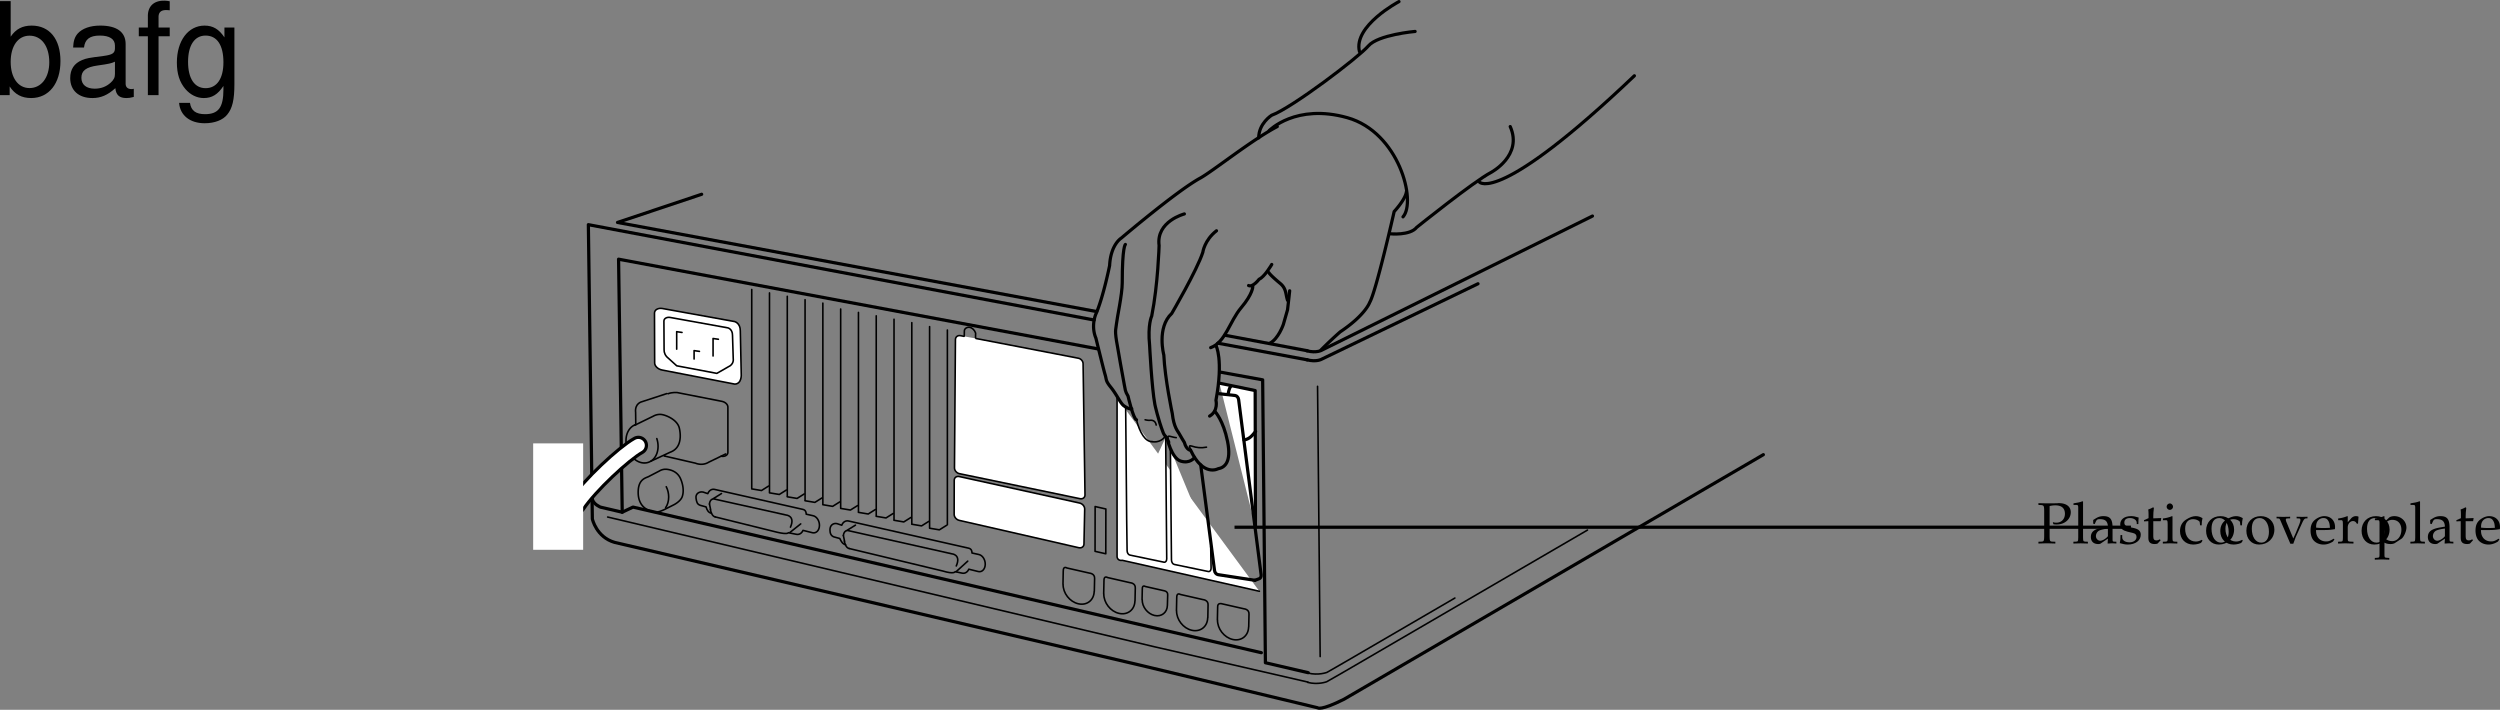 <svg xmlns="http://www.w3.org/2000/svg" xmlns:xlink="http://www.w3.org/1999/xlink" width="387.645" height="110.065"><rect width="100%" height="100%" fill="#808080" stroke="none"/><defs><path id="a" d="M1.938-5.781c.328-.078.578-.11.89-.11.985 0 1.485.454 1.485 1.313 0 .812-.547 1.375-1.329 1.375a1.44 1.44 0 0 1-.546-.094l.078.328c.218.047.343.047.53.047 1.235 0 2.173-.828 2.173-1.906 0-.875-.703-1.406-1.844-1.406-.047 0-.14 0-.25.015-.453.016-1 .016-1.281.016-.282 0-.75 0-1.64-.031v.28l.405.016c.422.047.47.125.485.813v4.047c-.016.719-.047.797-.469.812L.203-.25v.281C.734.016 1.047 0 1.516 0c.468 0 .78.016 1.312.031V-.25l-.422-.016c-.422-.015-.453-.078-.469-.812Zm0 0"/><path id="b" d="M.188-.25v.281C.813.016 1.078 0 1.313 0c.234 0 .5.016 1.125.031V-.25L2.03-.266c-.328-.046-.328-.062-.344-.656v-5.547L1.61-6.53c-.39.156-.687.218-1.406.328v.25H.72c.156 0 .219.11.219.375v4.656C.923-.327.923-.296.61-.265zm0 0"/><path id="c" d="M2.922-.734 2.875.03c.438-.014.578-.03.703-.03.11 0 .172 0 .469.016l.187.015V-.25l-.343-.016c-.235-.015-.25-.046-.25-.515v-1.656c0-1.313-.375-1.782-1.422-1.782-.406 0-.75.094-1.094.297l-.484.297v.578l.234.063L1-3.266c.188-.421.281-.484.688-.484.843 0 1.203.344 1.234 1.156l-.89.156C.796-2.203.281-1.78.281-.984c0 .687.421 1.093 1.14 1.093.172 0 .312-.03.375-.078zm0-.375c-.266.359-.828.703-1.188.703-.359 0-.671-.328-.671-.719a.98.98 0 0 1 .437-.813c.234-.14.734-.265 1.422-.359zm0 0"/><path id="d" d="M.375-1.281c0 .61-.031.89-.11 1.25.485.14.829.218 1.235.218 1.188 0 2.016-.625 2.016-1.515 0-.297-.079-.484-.25-.672-.235-.219-.516-.328-1.329-.484C1.204-2.625.97-2.813.97-3.22c0-.453.297-.703.86-.703.609 0 1.062.313 1.062.735v.203h.25c.015-.516.015-.735.046-1.016-.484-.156-.796-.219-1.171-.219-1.047 0-1.688.5-1.688 1.297 0 .453.203.735.61.938.25.109.734.25 1.343.375.406.093.578.28.578.625 0 .484-.453.828-1.093.828C1.109-.156.64-.47.64-.922v-.36Zm0 0"/><path id="e" d="M.875-3.438v2.594c0 .656.297.953 1 .953.203 0 .422-.046.469-.109l.437-.484-.125-.141c-.219.125-.344.172-.515.172-.36 0-.5-.188-.5-.625v-2.36h1.156l.078-.484-1.234.047v-.344c0-.36.03-.75.093-1.265l-.109-.11c-.219.14-.484.25-.766.344.032.25.047.438.047.719v.625l-.703.312v.188zm0 0"/><path id="f" d="m1.688-4.188-.079-.03a4.904 4.904 0 0 1-1.406.359v.265h.344c.36 0 .375.031.39.656v2.016c0 .594-.03.625-.328.656L.188-.25v.281C.813.016 1.078 0 1.313 0c.234 0 .5.016 1.125.031V-.25L2.03-.266c-.328-.046-.328-.062-.344-.656Zm-.407-2c-.265 0-.5.235-.5.516 0 .25.235.484.485.484.265 0 .5-.234.5-.484 0-.266-.235-.516-.485-.516Zm0 0"/><path id="g" d="M3.594-2.797c0-.422.047-.781.125-1.11-.36-.218-.672-.312-1.047-.312-.438 0-.938.172-1.469.516-.64.39-.969 1.015-.969 1.812 0 1.22.844 2.079 2.063 2.079.469 0 1.14-.172 1.234-.313l.188-.281-.094-.14c-.344.171-.625.265-.938.265-1 0-1.656-.781-1.656-1.969 0-.969.438-1.5 1.25-1.5.406 0 .828.172 1 .406l.063.547zm0 0"/><path id="h" d="M2.516-4.219C1.203-4.219.28-3.297.28-1.953c0 1.266.797 2.14 1.969 2.14 1.39 0 2.375-.968 2.375-2.328 0-1.218-.875-2.078-2.11-2.078zm-.172.297c.844 0 1.437.89 1.437 2.125 0 1.047-.437 1.688-1.187 1.688-.875 0-1.469-.875-1.469-2.157 0-1.078.438-1.656 1.219-1.656zm0 0"/><path id="i" d="M4.844-3.875v-.25c-.469.016-.672.016-.844.016-.172 0-.36 0-.844-.016v.25l.375.016c.14 0 .219.078.219.234 0 .156-.063.36-.172.656l-.39.953c-.094.266-.204.516-.547 1.266L1.562-3.344a1.067 1.067 0 0 1-.078-.344c0-.109.079-.171.22-.171l.452-.016v-.25c-.594.016-.844.016-1.062.016-.219 0-.453 0-1.047-.016v.25l.312.016c.141.015.188.078.282.296L2.187.063h.454c.171-.47.296-.797.359-.985l1.063-2.344c.203-.421.343-.578.515-.593Zm0 0"/><path id="j" d="m3.938-.625-.126-.094c-.562.344-.78.422-1.171.422-.579 0-1.063-.266-1.313-.703-.172-.281-.234-.547-.25-1.063h1.313c.64 0 1.062-.046 1.625-.14 0-.125.015-.203.015-.313 0-1.03-.672-1.703-1.687-1.703-.313 0-.703.11-1.078.328C.53-3.453.234-2.906.234-1.969c0 .563.141 1.047.375 1.39.36.485.954.766 1.641.766.344 0 .672-.078 1.031-.234.235-.11.438-.219.469-.281zm-.704-1.781c-.468.015-.671.031-1.015.031a9.74 9.74 0 0 1-1.125-.063c0-.421.031-.609.14-.859a1.12 1.12 0 0 1 1-.625c.313 0 .547.11.704.36.203.296.265.562.296 1.156zm0 0"/><path id="k" d="M.188-.25v.281C.78.016 1.046 0 1.296 0c.219 0 .547.016 1.281.031V-.25L2.11-.266c-.406-.03-.421-.046-.421-.656v-1.547c0-.547.359-.984.812-.984.266 0 .453.125.594.406h.187l.078-1.078c-.093-.063-.25-.094-.421-.094-.266 0-.547.14-.735.36l-.515.593v-.921l-.079-.032a4.904 4.904 0 0 1-1.406.36v.265h.344c.36 0 .375.031.39.656v2.016C.922-.328.922-.297.61-.266zm0 0"/><path id="l" d="M.078 2.266v.265c.61-.015.875-.031 1.125-.031.234 0 .5.016 1.125.031v-.265l-.422-.032c-.312-.03-.328-.062-.328-.656V-.109c.281.156.563.218.953.218.281 0 .5-.062.64-.14l1.032-.672c.36-.235.781-1.156.781-1.735 0-1-.828-1.78-1.875-1.78-.328 0-.656.093-.796.218l-.735.672v-.86l-.078-.03a5.038 5.038 0 0 1-1.406.359v.265h.328c.375 0 .39.031.39.656v4.516c0 .594-.015.625-.328.656zm1.5-5.016c0-.125.047-.234.156-.375a1.312 1.312 0 0 1 1.079-.516c.843 0 1.39.594 1.39 1.532 0 1.015-.61 1.765-1.406 1.765-.5 0-.875-.172-1.219-.531zm0 0"/><path id="m" d="M1.078-14.578V0h1.5v-1.344C3.375-.125 4.438.453 5.906.453c2.75 0 4.547-2.25 4.547-5.734 0-3.407-1.687-5.5-4.469-5.5-1.437 0-2.468.547-3.25 1.719v-5.516zm4.578 5.36c1.86 0 3.063 1.624 3.063 4.124 0 2.375-1.235 4-3.063 4-1.781 0-2.922-1.61-2.922-4.062 0-2.469 1.141-4.063 2.922-4.063zm0 0"/><path id="n" d="M10.703-.984c-.187.046-.265.046-.36.046-.577 0-.905-.296-.905-.828v-6.156c0-1.86-1.36-2.86-3.938-2.86-1.547 0-2.766.438-3.484 1.22-.47.546-.672 1.14-.72 2.187h1.688c.141-1.281.891-1.86 2.454-1.86 1.515 0 2.343.547 2.343 1.547v.454c-.015.718-.375.968-1.734 1.156-2.36.297-2.734.375-3.36.64C1.454-4.921.845-4 .845-2.64.844-.734 2.156.453 4.28.453 5.594.453 6.656 0 7.844-1.078 7.954 0 8.484.453 9.562.453c.36 0 .579-.031 1.141-.172zM7.781-3.297c0 .563-.156.89-.656 1.36-.688.625-1.5.937-2.484.937-1.297 0-2.063-.625-2.063-1.688 0-1.093.719-1.656 2.516-1.906 1.781-.25 2.125-.328 2.687-.593zm0 0"/><path id="o" d="M5.156-10.484H3.422v-1.641c0-.688.375-1.063 1.156-1.063.14 0 .203 0 .578.032v-1.39a3.975 3.975 0 0 0-.937-.095c-1.532 0-2.453.875-2.453 2.375v1.782H.359v1.359h1.407V0h1.656v-9.125h1.734Zm0 0"/><path id="p" d="M8.078-10.484v1.53C7.234-10.218 6.313-10.78 5-10.78 2.453-10.78.703-8.42.703-5.061c0 1.765.422 3.046 1.313 4.109.78.906 1.78 1.406 2.859 1.406 1.266 0 2.172-.547 3.047-1.875v.547c0 2.797-.781 3.828-2.86 3.828-1.421 0-2.156-.547-2.328-1.75H1.047C1.203 3.141 2.734 4.36 5.016 4.36c1.546 0 2.828-.5 3.5-1.343.796-.97 1.109-2.282 1.109-4.735v-8.765zm-2.922 1.25c1.766 0 2.766 1.468 2.766 4.14 0 2.532-1.016 4.016-2.766 4.016-1.718 0-2.718-1.5-2.718-4.078 0-2.563 1-4.078 2.718-4.078zm0 0"/></defs><path fill="none" stroke="#000" stroke-linecap="round" stroke-linejoin="round" stroke-width=".25" d="M178.625 68.477s1.266.328 2.082-.856"/><path fill="none" stroke="#000" stroke-linecap="round" stroke-linejoin="round" stroke-miterlimit="10" stroke-width=".5" d="m202.715 55.797-13.887-2.586"/><path fill="none" stroke="#000" stroke-linecap="round" stroke-linejoin="round" stroke-width=".25" d="m202.816 105.766-23.8-5.477m0 .001L94.223 80.171"/><path fill="none" stroke="#000" stroke-linecap="round" stroke-linejoin="round" stroke-width=".5" d="m176.664 103.11-81.36-19.008c-2.847-.817-3.456-3.641-3.456-3.641l-.618-45.625 78.415 14.785m7.019 53.489 27.664 6.64s.406.508 4.067-1.324L273.422 70.5"/><path fill="none" stroke="#000" stroke-linecap="round" stroke-linejoin="round" stroke-width=".25" d="m225.59 92.73-17.156 9.989m0 0-2.68 1.539s-1.324.508-2.95.101"/><path fill="none" stroke="#000" stroke-linecap="round" stroke-linejoin="round" stroke-miterlimit="10" stroke-width=".5" d="m202.715 54.387-12.742-2.399m-19.918-3.675L95.75 34.492l13.047-4.368"/><path fill="none" stroke="#000" stroke-linecap="round" stroke-linejoin="round" stroke-width=".5" d="m202.855 104.309-6.644-1.547-.426-43.864-6.547-1.195m-18.941-3.593L95.914 40.187l.387 26.703m-.001 0 .18 12.532-3.367-.785s-1.062-.414-1.265-1.227"/><path fill="none" stroke="#000" stroke-linecap="round" stroke-linejoin="round" stroke-width=".25" d="m204.297 59.906.406 41.899"/><path fill="none" stroke="#000" stroke-linecap="round" stroke-linejoin="round" stroke-width=".5" d="m195.582 101.207-3.75-.871m0 0-11.64-2.691m-.001 0L98.152 78.629l-1.672.793"/><path fill="#fff" d="m113.938 59.559-11.247-2.18c-.675-.121-1.203-.629-1.18-1.133l-.027-7.707c.008-.508.567-.82 1.243-.7l11.171 2.02s.895.215.895 1.434l.14 6.687s.145 1.524-.995 1.579"/><path fill="none" stroke="#000" stroke-linecap="round" stroke-linejoin="round" stroke-miterlimit="10" stroke-width=".25" d="m113.938 59.559-11.247-2.18c-.675-.121-1.203-.629-1.18-1.133l-.027-7.707c.008-.508.567-.82 1.243-.7l11.171 2.02s.895.215.895 1.434l.14 6.687s.145 1.524-.995 1.579zm0 0"/><path fill="#fff" stroke="#000" stroke-linecap="round" stroke-linejoin="round" stroke-width=".25" d="m130.21 77.824-1.105.692m0 0-1.515-.258m-.137-1.048-1.101.688m0 0-1.52-.253m-.137-1.051-1.101.691m0 0-1.52-.254m-.136-1.051-1.102.692m0 0-1.52-.254m-.136-1.055-1.102.696m0 0-1.515-.254"/><path fill="none" stroke="#000" stroke-linecap="round" stroke-linejoin="round" stroke-width=".25" d="M127.59 78.16V47.004m-2.758 30.543V46.473m-2.758 30.457V45.945m-2.758 30.375V45.418m-2.753 30.285V44.891"/><path fill="#fff" d="M168.188 78.934c.011-.414-.34-.829-.778-.93l-18.652-4.11c-.438-.101-.793.157-.797.57l-.012 5.294c0 .418.352.832.793.93l18.528 4.238c.437.097.8-.156.808-.57l.11-5.422"/><path fill="none" stroke="#000" stroke-linecap="round" stroke-linejoin="round" stroke-miterlimit="10" stroke-width=".25" d="M168.188 78.934c.011-.414-.34-.829-.778-.93l-18.652-4.11c-.438-.101-.793.157-.797.57l-.012 5.294c0 .418.352.832.793.93l18.528 4.238c.437.097.8-.156.808-.57zm0 0"/><path fill="#fff" stroke="#000" stroke-linecap="round" stroke-linejoin="round" stroke-miterlimit="10" stroke-width=".25" d="m195.277 91.68-21.257-4.801c-.438.094-.797-.168-.81-.582V61.703"/><path fill="#fff" stroke="#000" stroke-linecap="round" stroke-linejoin="round" stroke-miterlimit="10" stroke-width=".5" d="m194.668 81.703-.043-21.144-5.55-1.145"/><path fill="#fff" stroke="#000" stroke-linecap="round" stroke-linejoin="round" stroke-miterlimit="10" stroke-width=".25" d="m181.48 69.621.165 17.219c.008.332.203.637.437.68l5.285 1.101c.235.043.426-.187.422-.52l-.062-3.378M174.703 80.8l.063 4.59c.004.333.199.637.437.68l5.281 1.102c.243.047.43-.188.426-.52l-.164-18.828m-6.203-4.734.16 17.71"/><path fill="none" stroke="#000" stroke-linecap="round" stroke-linejoin="round" stroke-miterlimit="10" stroke-width=".25" d="M169.664 91.684c-.027 1.375-1.129 2.242-2.46 1.937-1.337-.3-2.391-1.66-2.364-3.035m.023-2.008-.039 2.027m4.903-.917-.043 2m-4.821-3.11c-.023-.89.57-.508.57-.508l3.516.801s.813.063.778.817m17.535 6.105c-.028 1.371-1.133 2.242-2.465 1.937-1.332-.3-2.39-1.664-2.36-3.035m.023-2.011-.042 2.03m4.902-.921-.039 2.004m-4.821-3.113c-.026-.887.567-.508.567-.508l3.516.8s.816.063.777.817m-10.199-2.445-.035 1.644m.035-1.644c-.02-.72.461-.41.461-.41l2.852.648s.656.05.625.66l-.047 1.621c-.024 1.113-.914 1.817-1.996 1.567-1.079-.247-1.934-1.344-1.91-2.457m-1.129.195c-.028 1.375-1.133 2.242-2.465 1.937-1.332-.3-2.39-1.664-2.36-3.039m.024-2.004-.043 2.028m4.902-.922-.043 2.004m-4.816-3.11c-.028-.89.566-.511.566-.511l3.516.804s.812.059.777.813m17.57 6.047c-.03 1.37-1.132 2.242-2.464 1.937-1.332-.304-2.391-1.664-2.36-3.039m.024-2.007-.043 2.03m4.902-.921-.043 2.004m.043-2.004c.035-.754-.773-.817-.773-.817l-3.52-.8s-.586-.141-.566.507"/><path fill="none" stroke="#000" stroke-linecap="round" stroke-linejoin="round" stroke-width=".25" d="m169.797 85.488.012-6.945 1.664.379-.012 6.945zm0 0"/><path fill="none" stroke="#000" stroke-linecap="round" stroke-linejoin="round" stroke-miterlimit="10" stroke-width=".25" d="m151.277 51.652-.03 1.54-1.747-.333.031-1.539m0 0c0-.394.461-.636.828-.566.418.082.774.445.918.898"/><path fill="none" stroke="#000" stroke-linecap="round" stroke-linejoin="round" stroke-width=".25" d="m208.395 104.176 37.757-21.985m-37.757 21.985-2.68 1.535m0-.001s-1.324.513-2.95.102"/><path fill="none" stroke="#000" stroke-linecap="round" stroke-linejoin="round" stroke-miterlimit="10" stroke-width=".5" d="m229.172 44-24.207 11.68s-.817.508-2.34.097"/><path fill="#fff" d="m104.926 56.719-1.293-1.176c-.473-.352-.68-.89-.66-1.293l-.028-4.465c.008-.406.453-.656.996-.558l8.926 1.613s.715.172.715 1.144l.113 3.653s.164.847-.797 1.258l-1.746 1-6.226-1.176"/><path fill="none" stroke="#000" stroke-linecap="round" stroke-linejoin="round" stroke-miterlimit="10" stroke-width=".25" d="m104.926 56.719-1.293-1.176c-.473-.352-.68-.89-.66-1.293l-.028-4.465c.008-.406.453-.656.996-.558l8.926 1.613s.715.172.715 1.144l.113 3.653s.164.847-.797 1.258l-1.746 1zm0 0"/><path fill="none" stroke="#000" stroke-linecap="round" stroke-linejoin="round" stroke-miterlimit="10" stroke-width=".25" d="m111.39 52.605-.824-.117v2.703m-4.82-3.644-.82-.117v2.703m3.524.351-.825-.117v1.293m-1.848 21.367c-.195.54-.828 1-1.277 1.235l-1.598.804c-.28.11-.593.266-.918.297-.867.086-3.03-.355-3.03-3.027 0-2.203 1.347-2.227 1.734-2.5l1.539-.797a1.868 1.868 0 0 1 1.195-.266c.93.11 1.781.582 2.156 1.586 0 0 .645 1.434.2 2.668zm0 0"/><path fill="none" stroke="#000" stroke-linecap="round" stroke-linejoin="round" stroke-miterlimit="10" stroke-width=".25" d="M103.309 75.473c.238.472.375 1.02.375 1.59 0 .648-.176 1.222-.473 1.664m6.797-.575.195.942m-.082-.134c.152.556.32 1.09.781 1.192"/><path fill="none" stroke="#000" stroke-linecap="round" stroke-linejoin="round" stroke-miterlimit="10" stroke-width=".25" d="m124.488 78.984-13.68-3.097c-.464-.102-.87.175-1.058.656l-.727-.242c-.562-.125-1.203.23-1.097.953.082.574.168.937.656 1.101l.898.247c.165.57.407.894.817.976m14.191-.594c.48.106.52.532.52.743l1.074.242c.566.12 1.004.812.98 1.543-.023.73-.503 1.218-1.066 1.097l-1.484-.37c-.192.452-.594.706-1.04.609l-1.234-.246s-.066.32-1.746-.075l-9.59-2.375"/><path fill="none" stroke="#000" stroke-linecap="round" stroke-linejoin="round" stroke-miterlimit="10" stroke-width=".25" d="M110.008 78.152c.035-.515.36-.863.73-.777l11.137 2.48s1.484.102.691 1.88m-.093.835 1.683-1.336m-13.75-3.796 1.465-.91"/><path fill="#fff" stroke="#000" stroke-linecap="round" stroke-linejoin="round" stroke-miterlimit="10" stroke-width=".25" d="m149.48 52.152-.554-.105c-.422-.078-.77.187-.778.594L148 72.535c-.012.406.328.813.75.906l18.695 3.88c.422.097.778-.15.793-.551l-.297-20.344c.016-.406-.316-.801-.734-.88l-15.871-3.058"/><path fill="none" stroke="#000" stroke-linecap="round" stroke-linejoin="round" stroke-miterlimit="10" stroke-width=".25" d="M111.824 70.746c.551.098 1.016-.156 1.04-.57v-7.028c.023-.414-.407-.824-.962-.921l-6.918-1.36s-.808-.062-1.382.184m-.204-.024-3.886 1.27s-1.114.238-.953 1.668l.023 1.867"/><path fill="none" stroke="#000" stroke-linecap="round" stroke-linejoin="round" stroke-miterlimit="10" stroke-width=".25" d="m103 70.707 4.844 1.113s1.031.477 2.062-.16l2.617-1.27m-14.125-4.445 2.903-1.414a2.095 2.095 0 0 1 1.23-.265c.66.074 2.383.738 2.774 2 0 0 .894 3.039-1.39 3.855l-2.977 1.383"/><path fill="none" stroke="#000" stroke-linecap="round" stroke-linejoin="round" stroke-miterlimit="10" stroke-width=".25" d="M98.582 65.832c-1.266.418-1.855 2.07-1.32 3.688.531 1.62 1.992 2.593 3.258 2.175 1.265-.418 1.855-2.07 1.324-3.687m28.929 15.042.2.938m-.083-.133c.153.56.317 1.094.782 1.196"/><path fill="none" stroke="#000" stroke-linecap="round" stroke-linejoin="round" stroke-miterlimit="10" stroke-width=".25" d="m150.195 85-18.62-4.215c-.462-.101-.872.176-1.055.656l-.727-.246c-.563-.125-1.102.227-1.102.957 0 .493.137.938.625 1.102l.899.242c.246.492.406.82.898.98m19.082.524c.48.105.52.531.52.746l1.078.238c.562.125 1 .813.977 1.547-.024.727-.5 1.219-1.063 1.094l-1.488-.367c-.192.449-.59.707-1.04.61l-1.07-.227s-.148.441-1.91-.098l-14.527-3.492"/><path fill="none" stroke="#000" stroke-linecap="round" stroke-linejoin="round" stroke-miterlimit="10" stroke-width=".25" d="M130.773 83.05c.036-.515.364-.862.735-.777l16.078 3.602s1.48.098.691 1.879m-17.101-5.418 1.465-.91"/><path fill="#fff" stroke="#000" stroke-linecap="round" stroke-linejoin="round" stroke-width=".25" d="m144 80.852-1.102.691m0 0-1.515-.258m-.141-1.047-1.101.692m-.001 0-1.515-.258m-.137-1.051-1.105.692m0 0-1.516-.254m-.137-1.051-1.105.691m0 .001-1.516-.255m-.136-1.05-1.106.69m0 .001-1.515-.254"/><path fill="none" stroke="#000" stroke-linecap="round" stroke-linejoin="round" stroke-width=".25" d="M141.383 81.188V50.03m-2.758 30.544v-31.07m-2.758 30.456V48.974m-2.757 30.374V48.445m-2.758 30.289V47.918"/><path fill="#fff" stroke="#000" stroke-linecap="round" stroke-linejoin="round" stroke-width=".25" d="m146.758 81.465-1.102.691m0 0-1.515-.254"/><path fill="none" stroke="#000" stroke-linecap="round" stroke-linejoin="round" stroke-width=".25" d="M146.898 81.367V51.172m-2.758 30.633v-31.16"/><path fill="none" stroke="#000" stroke-linecap="round" stroke-linejoin="round" stroke-miterlimit="10" stroke-width=".5" d="m186.18 72.086 2.144 16.387c.04.312.278.59.535.629l5.727.878"/><path fill="none" stroke="#000" stroke-linecap="round" stroke-linejoin="round" stroke-width=".5" d="M175.48 63.375c-.324.164-1.14-.406-1.14-.406-.57-.328-1.13-1.719-2.082-2.899-.86-1.062-.653-1.144-.899-1.96-.246-.817-1.43-5.673-1.43-5.673-.816-1.96 0-3.753 0-3.753 1.145-2.614 2.126-7.512 2.126-7.512.164-3.266 1.797-4.246 1.797-4.246s8.652-7.348 12.242-9.305c1.898-1.035 8.035-5.95 11.953-7.996m6.781 34.648a62.406 62.406 0 0 1 2.98-2.816c3.919-2.613 4.575-4.57 4.575-4.57.976-1.633 3.793-14.082 3.793-14.082s1.746-1.871 1.894-3.047m-23.386 37.148c-.57.676-.875 1.121-1.774 1.324m3.836-25.957s.149.336 1.758 1.672c.98.82.816 1.633 1.14 2.614"/><path fill="none" stroke="#000" stroke-linecap="round" stroke-linejoin="round" stroke-width=".5" d="M199.973 45.09s-.164 1.633-.328 2.937l-.653 2.286s-.773 2.246-2.082 2.898m-6.12 6.777c-.208.246-.33.938-.368 1.145m6.773-20.125s-1.14 1.96-1.957 2.285c0 0-.98 1.309-1.633.98m.653.165s0 1.14-1.797 3.265c-1.797 2.121-2.45 5.387-4.734 6.203"/><path fill="none" stroke="#000" stroke-linecap="round" stroke-linejoin="round" stroke-width=".5" d="M188.543 53.578s1.187 2.11 0 8.492c0 0 .41 1.633-.98 2.45"/><path fill="none" stroke="#000" stroke-linecap="round" stroke-linejoin="round" stroke-width=".5" d="M188.379 63.785s1.309 1.387 1.96 4.653c.653 3.265-.487 4.082-1.468 4.246 0 0-2.289 1.304-4.246-2.86 0 0-.652 0-.98-1.222 0 0-.653-1.063-.817-1.387-.164-.328-.816-.899-1.058-3.106 0 0-1.145-5.386-1.31-9.058 0 0-1.14-4.246 1.228-6.45 0 0 3.917-6.695 4.816-9.472 0 0 .242-1.875 2.121-3.344"/><path fill="none" stroke="#000" stroke-linecap="round" stroke-linejoin="round" stroke-width=".25" d="M184.707 69.742s-.652-.816.082-.57 1.469.328 2.285.164"/><path fill="none" stroke="#000" stroke-linecap="round" stroke-linejoin="round" stroke-width=".5" d="M183.645 33.172s-4.407 1.14-3.918 4.898c0 0-.164 6.04-1.145 10.938 0 0-.652 1.304-.324 4.57 0 0 .324 6.531.816 9.145 0 0 .489 2.285 1.305 4.41 0 0 .082.281.574.773 0 0 .692 3.145 2.121 3.59 1.43.45 2.121-.527 2.121-.527"/><path fill="none" stroke="#000" stroke-linecap="round" stroke-linejoin="round" stroke-width=".25" d="M181.36 68.559s-.665-1.11.081-.899c.395.113.871.215.938.203"/><path fill="none" stroke="#000" stroke-linecap="round" stroke-linejoin="round" stroke-width=".5" d="M174.5 37.906s-.488.242-.488 5.957c0 1.797-.817 5.473-.899 6.371-.09.989-.324.899.164 3.508 0 0 .899 5.227 1.063 5.961.16.734.082.899.57 1.715 0 0 .817 3.55 1.309 3.672"/><path fill="none" stroke="#000" stroke-linecap="round" stroke-linejoin="round" stroke-width=".25" d="M176.219 65.09c.492 2.02 1.418 3.437 2.402 3.383m-1.058-3.383s.449.12.734.082c.285-.04.86 0 .98.734"/><path fill="none" stroke="#000" stroke-linecap="round" stroke-linejoin="round" stroke-miterlimit="10" stroke-width=".5" d="m246.922 33.5-41.957 20.79s-.817.507-2.34.1m-8.039 35.59.652-.238c.164-.039.348-.277.313-.59l-3.492-27.191c-.04-.316-.274-.598-.532-.633l-2.453-.277"/><path fill="none" stroke="#000" stroke-linecap="round" stroke-linejoin="round" stroke-width=".25" d="m148.258 88.64 1.797-1.632"/><path fill="none" stroke="#000" stroke-miterlimit="10" stroke-width=".5" d="M191.422 81.75h139"/><g transform="translate(-11.578 -3.25)"><use xlink:href="#a" width="100%" height="100%" x="327.449" y="87.5"/><use xlink:href="#b" width="100%" height="100%" x="332.885" y="87.5"/><use xlink:href="#c" width="100%" height="100%" x="335.504" y="87.5"/><use xlink:href="#d" width="100%" height="100%" x="340.004" y="87.5"/><use xlink:href="#e" width="100%" height="100%" x="343.82" y="87.5"/><use xlink:href="#f" width="100%" height="100%" x="346.754" y="87.5"/><use xlink:href="#g" width="100%" height="100%" x="349.373" y="87.5"/><use xlink:href="#h" width="100%" height="100%" x="353.369" y="87.5"/><use xlink:href="#g" width="100%" height="100%" x="355.619" y="87.5"/><use xlink:href="#h" width="100%" height="100%" x="359.615" y="87.5"/><use xlink:href="#i" width="100%" height="100%" x="364.529" y="87.5"/><use xlink:href="#j" width="100%" height="100%" x="369.614" y="87.5"/><use xlink:href="#k" width="100%" height="100%" x="373.925" y="87.5"/><use xlink:href="#h" width="100%" height="100%" x="377.48" y="87.5"/><use xlink:href="#l" width="100%" height="100%" x="379.73" y="87.5"/><use xlink:href="#b" width="100%" height="100%" x="385.139" y="87.5"/><use xlink:href="#c" width="100%" height="100%" x="387.758" y="87.5"/><use xlink:href="#e" width="100%" height="100%" x="392.258" y="87.5"/><use xlink:href="#j" width="100%" height="100%" x="395.192" y="87.5"/></g><path fill="none" stroke="#000" stroke-linecap="round" stroke-width="3" d="M98.984 69.063c-2.25 1.25-7.562 6.187-9.562 9.187"/><path fill="none" stroke="#fff" stroke-linecap="round" stroke-width="2" d="M98.984 69.063c-2.25 1.25-7.562 6.187-9.562 9.187"/><path fill="#fff" d="M90.422 85.25v-16.5h-7.75v16.5h7.75"/><path fill="none" stroke="#000" stroke-linecap="round" stroke-linejoin="round" stroke-miterlimit="10" stroke-width=".5" d="M216.922.25S209.797 4 210.797 8"/><path fill="none" stroke="#000" stroke-linecap="round" stroke-linejoin="round" stroke-miterlimit="10" stroke-width=".5" d="M219.422 4.875s-5.75.5-7.25 2.25-11.875 9.625-15 10.75c0 0-2 1.25-2 3.5"/><path fill="none" stroke="#000" stroke-linecap="round" stroke-linejoin="round" stroke-miterlimit="10" stroke-width=".5" d="M196.797 20.25s4.125-4.25 12.125-2 10.75 13 8.625 15.375m-2 2.625s3.082.32 4.125-1c0 0 8.875-7.125 11.5-8.5 0 0 5-2.625 3-7.125"/><path fill="none" stroke="#000" stroke-linecap="round" stroke-linejoin="round" stroke-miterlimit="10" stroke-width=".5" d="M229.422 28.25s3 3.5 24-16.5"/><path d="m91.297 34.875 27-9"/><g transform="translate(-11.578 -3.25)"><use xlink:href="#m" width="100%" height="100%" x="10.5" y="18"/><use xlink:href="#n" width="100%" height="100%" x="21.62" y="18"/><use xlink:href="#o" width="100%" height="100%" x="32.74" y="18"/><use xlink:href="#p" width="100%" height="100%" x="38.3" y="18"/></g></svg>
